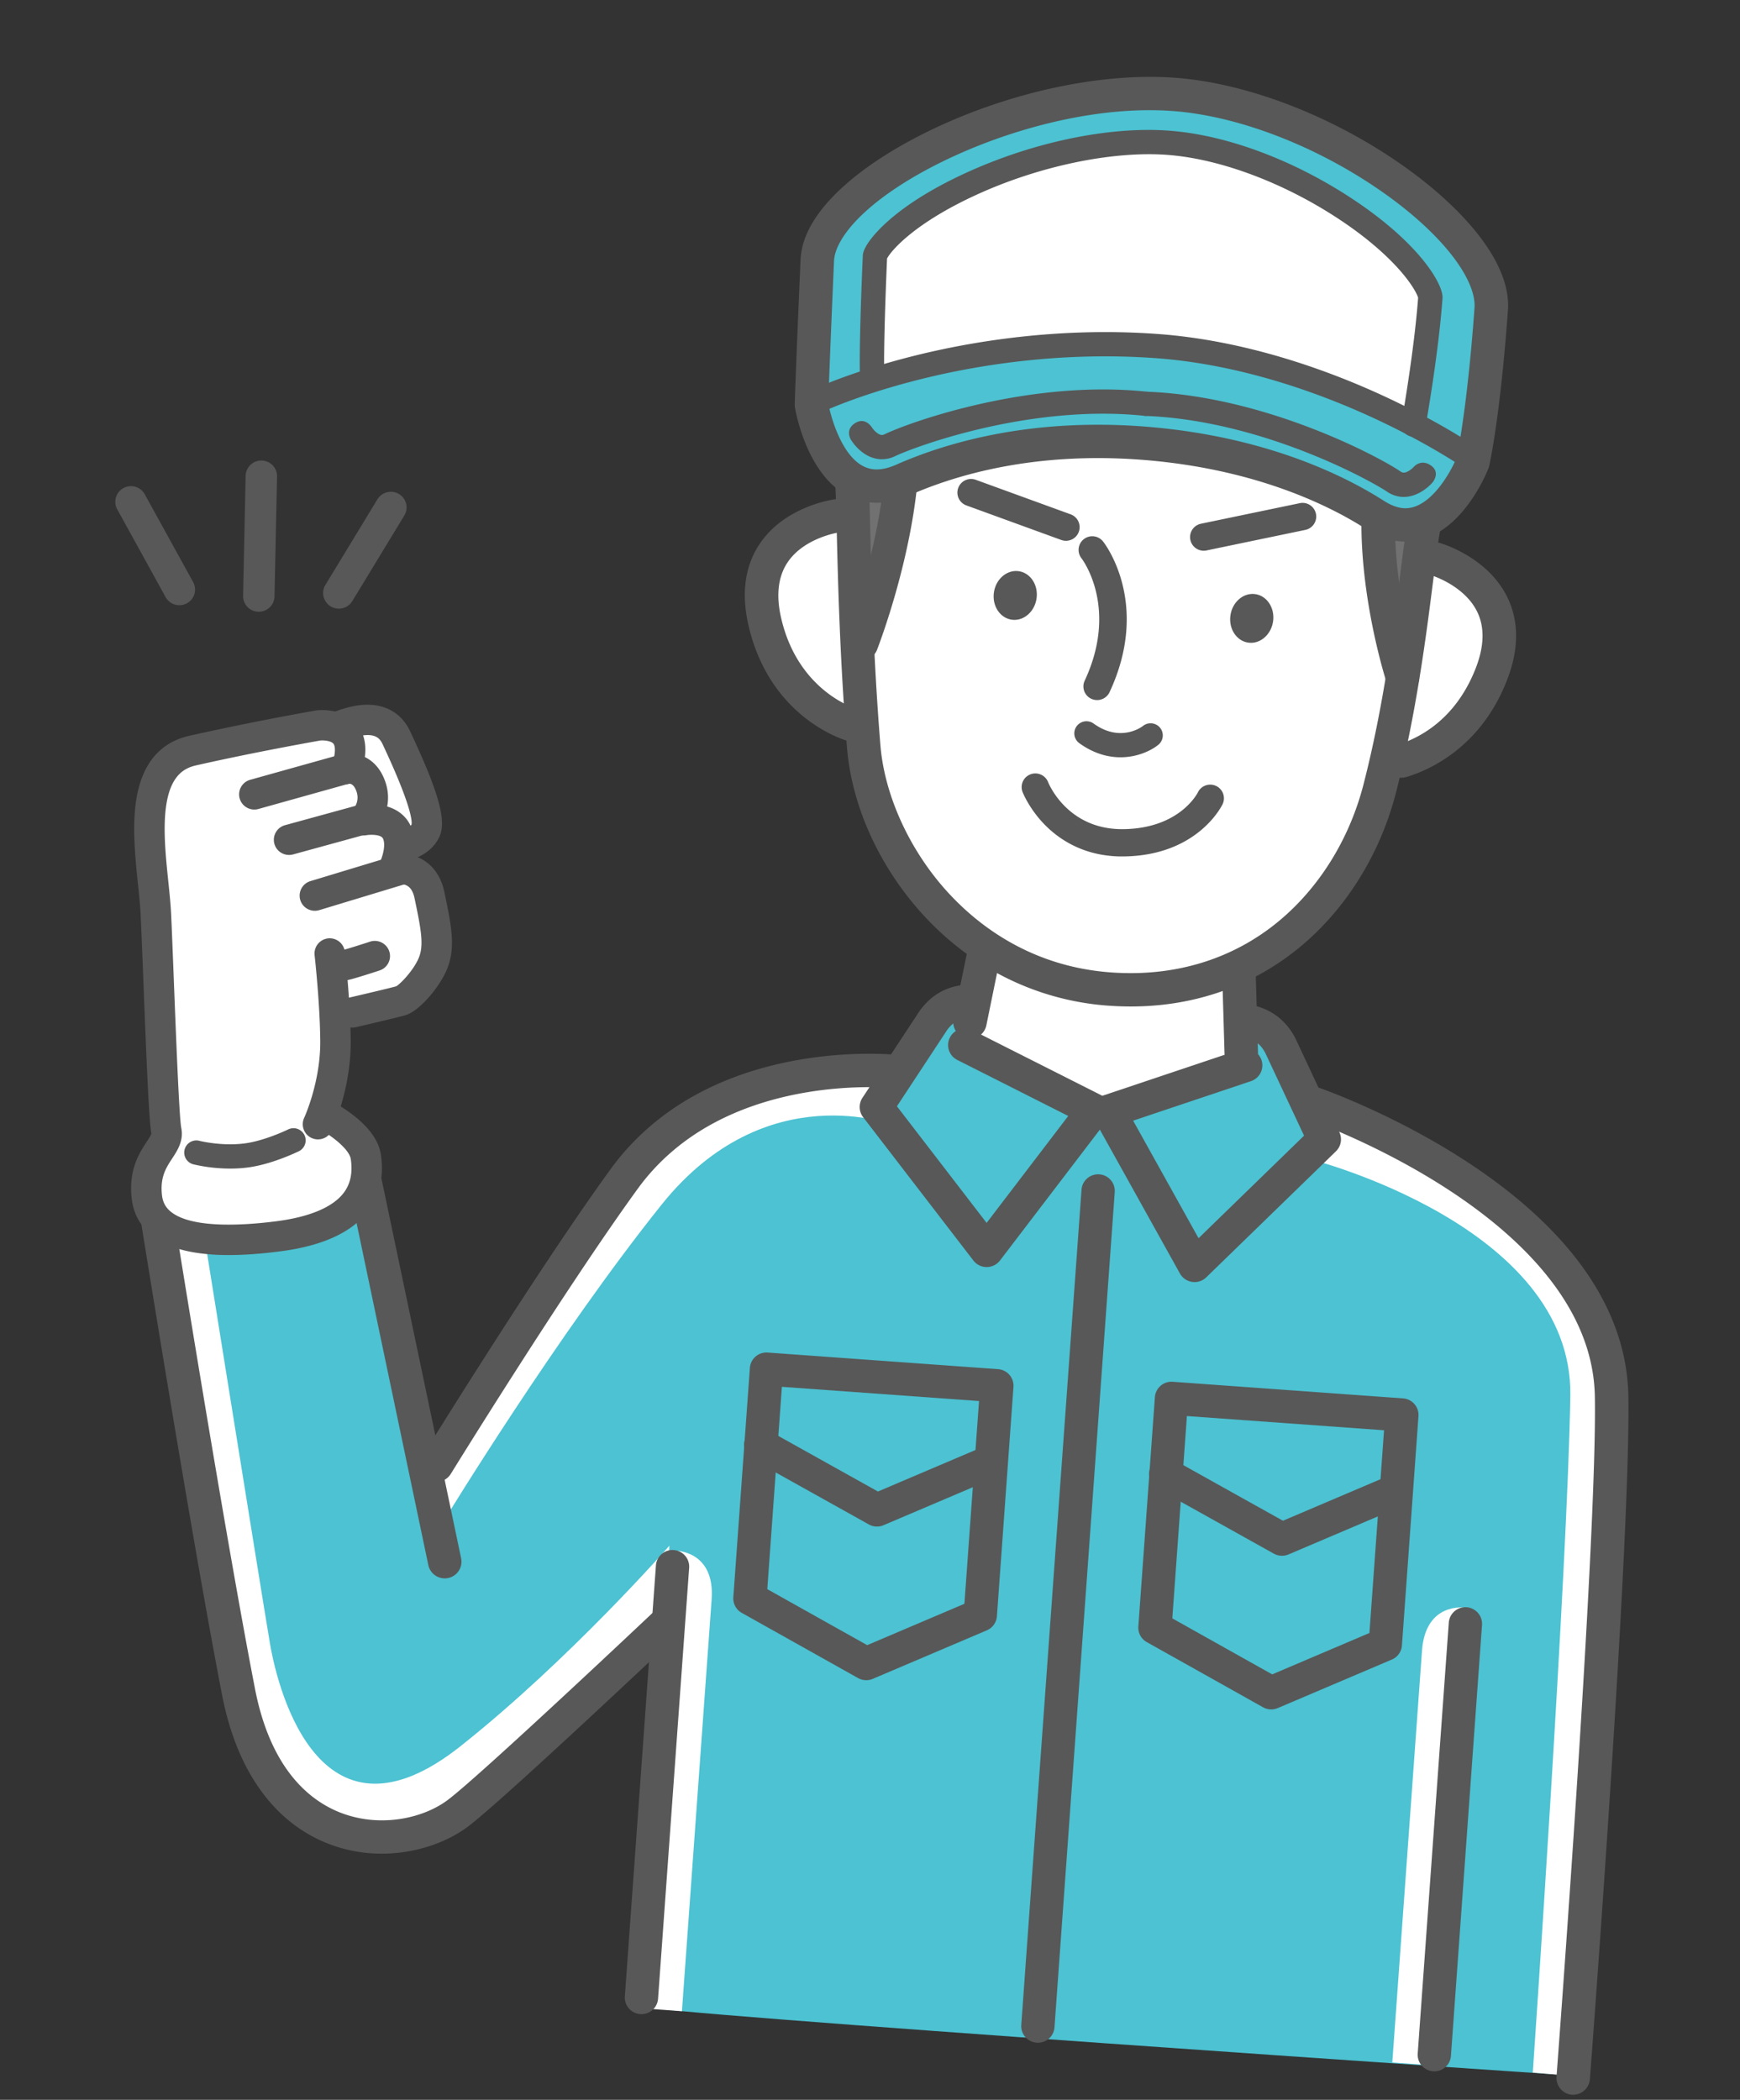 <svg width="179" height="216" fill="none" xmlns="http://www.w3.org/2000/svg"><rect width="100%" height="100%" fill="#333333" stroke="none"/><g clip-path="url(#clip0_248_261)"><path d="M165.122 162.112c.237-6.644 1.701-25.515-4.365-31.642-7.256-7.329-22.046-15.899-26.716-16.708-.259-.045-3.047-8.92-6.027-8.898-.575.005-.577 4.702-.577 4.702l-14.126 4.556-12.068-5.938-.091-5.85-5.352 3.172-3.922 4.817s-13.13-.604-24.87 13.12c-3.731 4.363-22.46 26.633-22.46 26.633l-4.497-21.558-1.998-9.047-21.887 4.692s5.181 33.095 6.964 46.429c1.517 11.351 5.01 17.004 13.561 17.951 12.982 1.437 31.94-21.043 31.94-21.043l-2.654 38.863c-.671.655 96.099 7.161 96.099 7.161s2.807-44.767 3.044-51.411l.002-.001z" fill="#4CC2D2"/><path d="M161.854 213.554s4.191-55.03 3.937-69.925c-.338-19.859-29.264-29.611-29.264-29.611l-1.805 5.207s27.088 6.816 26.822 24.334c-.267 17.518-3.861 69.639-3.861 69.639l4.171.356zm-93.374-46.97s-17.42 15.518-20.8 18.026c-5.791 4.295-19.874 6.268-23.142-10.587C21.267 157.169 16 124.124 16 124.124l4.37-1.006s6.457 40.338 7.388 45.865c.93 5.527 5.445 21.88 19.616 10.641 11.282-8.948 21.487-20.623 21.487-20.623l-.38 7.584v-.001z" fill="#fff"/><path d="M44.904 150.716s11.997-18.602 19.659-29.083c10.91-14.922 28.196-11.958 28.196-11.958l-1.567 3.563.888 2.555s-13.237-5.334-24.013 8.116C57.291 137.36 45.794 156.22 45.794 156.22l-.892-5.504h.002z" fill="#fff"/><path d="M130.652 175.835a1.72 1.72 0 01-.717-.215l-11.96-6.704a1.703 1.703 0 01-.869-1.609l1.702-23.593a1.71 1.71 0 011.831-1.577l23.698 1.709a1.709 1.709 0 011.586 1.824l-1.702 23.593a1.705 1.705 0 01-1.035 1.446l-11.738 4.993a1.713 1.713 0 01-.796.133zm-10.052-9.36l10.276 5.76 10.002-4.255 1.504-20.855-20.281-1.463-1.501 20.813z" fill="#585858"/><path d="M131.757 160.03a1.703 1.703 0 01-.714-.213l-11.962-6.676a1.704 1.704 0 01-.658-2.322 1.718 1.718 0 012.332-.654l11.226 6.266 10.963-4.664c.87-.37 1.877.032 2.249.898a1.701 1.701 0 01-.901 2.238l-11.738 4.994a1.7 1.7 0 01-.796.132l-.001.001zm-42.77 12.799a1.72 1.72 0 01-.717-.215l-11.96-6.704a1.703 1.703 0 01-.87-1.609l1.703-23.593a1.709 1.709 0 011.831-1.577l23.698 1.709a1.71 1.71 0 011.586 1.825l-1.702 23.592a1.705 1.705 0 01-1.035 1.446l-11.738 4.994a1.726 1.726 0 01-.796.132zm-10.052-9.36l10.276 5.76 10.002-4.255 1.504-20.855-20.281-1.463-1.502 20.813z" fill="#585858"/><path d="M90.093 157.025a1.715 1.715 0 01-.714-.214l-11.962-6.676a1.703 1.703 0 01-.658-2.322 1.718 1.718 0 012.332-.653l11.226 6.265 10.963-4.663c.87-.37 1.877.031 2.249.897a1.702 1.702 0 01-.901 2.239l-11.738 4.994a1.726 1.726 0 01-.796.132l-.001.001zm-45.313-4.598a1.713 1.713 0 01-1.344-2.609c.116-.19 11.801-19.12 19.382-29.557 2.344-3.225 5.387-5.849 9.048-7.8 2.897-1.543 6.181-2.669 9.76-3.341 6.056-1.141 10.854-.599 11.055-.576a1.72 1.72 0 011.512 1.904 1.718 1.718 0 01-1.91 1.503c-.045-.004-4.558-.504-10.114.558-3.217.615-6.153 1.625-8.726 3.005-3.173 1.7-5.808 3.974-7.831 6.76-7.505 10.33-19.123 29.152-19.24 29.341a1.723 1.723 0 01-1.593.813v-.001zm116.937 63.048l-.007-.001c-.949-.068-1.657-.919-1.586-1.863.042-.551 4.194-55.297 3.945-69.943-.314-18.439-29.592-28.567-29.887-28.668a1.716 1.716 0 01-1.077-2.179 1.723 1.723 0 012.184-1.073c.323.109 7.98 2.73 15.797 7.874 4.642 3.054 8.367 6.369 11.073 9.851 3.47 4.466 5.271 9.219 5.355 14.127.251 14.805-3.783 68.014-3.955 70.27a1.738 1.738 0 01-1.843 1.603l.001.002z" fill="#585858"/><path d="M38.151 190.638a15.024 15.024 0 01-4.341-.968c-2.644-1.022-4.909-2.756-6.731-5.154-2.015-2.652-3.44-6.072-4.235-10.169-3.237-16.69-8.493-49.625-8.546-49.955a1.714 1.714 0 011.312-1.939l21.074-4.85a1.727 1.727 0 011.316.226c.39.249.664.643.759 1.095l8.678 41.369a1.715 1.715 0 01-1.334 2.03 1.725 1.725 0 01-2.04-1.33l-8.317-39.652-17.792 4.095c1.091 6.781 5.455 33.726 8.274 48.264 1.622 8.364 5.696 11.563 8.828 12.772 1.88.727 3.97.951 6.045.646 1.862-.273 3.609-.96 4.921-1.933 3.261-2.418 21.179-19.337 21.359-19.508a1.73 1.73 0 012.436.064 1.71 1.71 0 01-.063 2.425c-.743.702-18.248 17.232-21.672 19.771-2.344 1.738-6.007 2.984-9.93 2.702l-.001-.001zm68.496 19.485a1.709 1.709 0 01-1.585-1.824l6.198-85.922a1.709 1.709 0 011.831-1.577 1.708 1.708 0 011.586 1.824l-6.199 85.921a1.708 1.708 0 01-1.831 1.578z" fill="#585858"/><path d="M70.153 206.884l-4.079-.295 3.396-47.076s4.102-.035 3.738 5.013l-3.055 42.358zm73.077 5.272l4.079.294 3.396-47.076s-4.055-.623-4.419 4.424l-3.056 42.358z" fill="#fff"/><path d="M65.865 207.181a1.71 1.71 0 01-1.585-1.824l3.198-44.333a1.709 1.709 0 011.831-1.577 1.71 1.71 0 011.586 1.824l-3.198 44.332a1.71 1.71 0 01-1.832 1.578zm81.566 5.884a1.708 1.708 0 01-1.586-1.824l3.198-44.332a1.71 1.71 0 011.831-1.578 1.709 1.709 0 011.586 1.824l-3.198 44.333a1.71 1.71 0 01-1.831 1.577z" fill="#585858"/><path d="M32.875 114.406s4.028 1.538 4.37 3.919c.618 4.291-.04 7.456-9.238 8.805-7.559 1.11-12.301-.284-12.813-4.752-.467-4.076 2.262-4.36 1.92-6.046-.342-1.686-.826-17.148-1.079-22.325-.262-5.373-2.695-15.334 3.808-16.804 6.505-1.469 12.89-2.578 12.89-2.578s.976-.126 1.865.234l.226-.158c.277.02 4.416-2.082 5.943 1.168 1.527 3.25 3.68 8.111 3.021 9.542-.66 1.43-2.53 1.664-2.53 1.664l-.252.684c-.165.922-.53 1.641-.53 1.641s3.012-.613 3.703 2.667c.715 3.394 1.098 5.341.32 7.132-.71 1.632-2.48 3.514-3.237 3.736-.757.222-5.001 1.209-5.001 1.209l-1.596.134a12.426 12.426 0 01-.362 2.586c-.74 2.863-1.427 7.543-1.427 7.543l-.001-.001z" fill="#fff"/><path d="M25.173 62.031a1.6 1.6 0 01-.165-.743l.261-12.342a1.612 1.612 0 011.65-1.573c.891.019 1.6.755 1.58 1.643l-.26 12.342a1.618 1.618 0 01-3.066.673zm-13.146-9.705a1.604 1.604 0 01.672-2.12 1.62 1.62 0 012.193.639l4.976 9.03a1.604 1.604 0 01-.64 2.183 1.619 1.619 0 01-2.193-.638l-4.976-9.03-.034-.063.002-.001zm21.381 9.387a1.6 1.6 0 01.067-1.544l5.353-8.808a1.62 1.62 0 012.218-.542c.764.46 1.008 1.45.547 2.209l-5.352 8.808a1.62 1.62 0 01-2.831-.123h-.002zm1.865 39.136a1.561 1.561 0 01-1.45-1.667 1.562 1.562 0 011.387-1.438c.365-.086 1.735-.513 2.857-.88a1.569 1.569 0 011.977.996c.27.818-.177 1.7-.998 1.968-3.244 1.059-3.443 1.045-3.772 1.021h-.002zM26.051 83.27a1.565 1.565 0 01-1.395-1.133 1.557 1.557 0 011.083-1.923l9.196-2.572a1.568 1.568 0 011.932 1.08c.235.828-.25 1.69-1.082 1.922l-9.197 2.572c-.18.05-.36.066-.537.054zm3.579 4.671a1.558 1.558 0 01-.306-3.059l8.062-2.212a1.569 1.569 0 011.927 1.089c.23.83-.259 1.689-1.092 1.918l-8.063 2.212a1.561 1.561 0 01-.529.052zm2.65 5.743a1.558 1.558 0 01-.345-3.047l9.213-2.791a1.57 1.57 0 011.955 1.037 1.558 1.558 0 01-1.041 1.946l-9.213 2.791a1.542 1.542 0 01-.568.064z" fill="#585858"/><path d="M21.706 129.035c-2.64-.19-4.626-.82-6.008-1.896-1.244-.968-1.965-2.258-2.147-3.838-.342-2.987.793-4.713 1.543-5.855.188-.285.443-.674.479-.829-.245-1.261-.498-7.347-.827-15.794a836.42 836.42 0 00-.278-6.743c-.043-.892-.153-1.949-.268-3.067-.293-2.826-.624-6.03-.172-8.816.592-3.637 2.43-5.83 5.466-6.515a301.206 301.206 0 0113.034-2.604c.276-.035 2.742-.298 4.178 1.428.722.868 1 1.997.83 3.369.794.386 1.575 1.118 2.057 2.414.364.976.389 1.884.236 2.673 1.141.33 1.994 1.04 2.442 2.051.448 1.012.437 2.095.279 3.002 1.374.438 2.7 1.546 3.16 3.734.733 3.484 1.218 5.785.224 8.07-.777 1.786-2.794 4.191-4.23 4.612-.78.229-4.65 1.13-5.089 1.232a1.567 1.567 0 01-1.881-1.164 1.558 1.558 0 011.168-1.873c1.631-.379 4.21-.989 4.855-1.168.43-.248 1.742-1.589 2.303-2.877.572-1.318.268-2.94-.416-6.193-.209-.992-.651-1.256-.968-1.37a2.029 2.029 0 00-.898-.085 1.533 1.533 0 01-1.555-.56c-.378-.475-.42-1.131-.146-1.673.239-.485.64-1.728.329-2.428-.21-.476-1.4-.418-1.701-.36-.691.132-1.408-.19-1.722-.818-.312-.625-.19-1.359.326-1.827.115-.124.734-.858.35-1.894-.231-.619-.514-.755-.723-.75-.548.153-1.07-.021-1.472-.428-.409-.416-.478-1.043-.296-1.596.392-1.192.323-1.867.129-2.102-.255-.307-1.033-.356-1.335-.326-.56.1-6.653 1.174-12.771 2.556-1.172.264-2.579.956-3.07 3.974-.386 2.379-.077 5.364.196 7.998.12 1.162.234 2.259.282 3.236.076 1.556.17 3.974.279 6.774.22 5.678.556 14.26.77 15.319.266 1.309-.398 2.32-.931 3.132-.622.946-1.266 1.926-1.052 3.794.085.738.39 1.288.962 1.733 2.248 1.75 7.767 1.335 10.858.931 3.379-.441 5.751-1.445 6.863-2.903.702-.922.945-2.06.741-3.475-.153-1.068-2.139-2.544-3.432-3.205a1.558 1.558 0 01-.68-2.098 1.57 1.57 0 012.104-.68c.046.024 1.128.577 2.258 1.454 1.69 1.312 2.65 2.687 2.851 4.088.324 2.253-.128 4.205-1.346 5.802-1.651 2.168-4.663 3.55-8.95 4.11-2.786.364-5.176.474-7.186.329l-.002-.005z" fill="#585858"/><path d="M32.6 117.2a1.556 1.556 0 01-.55-.143 1.558 1.558 0 01-.756-2.074c.015-.034 1.683-3.673 1.651-7.876-.03-3.985-.578-8.82-.583-8.867a1.566 1.566 0 013.112-.351c.023.204.572 5.043.604 9.196.038 4.93-1.865 9.046-1.945 9.218a1.568 1.568 0 01-1.531.896l-.002.001zm-10.099 2.961a16.04 16.04 0 01-2.572-.384 1.248 1.248 0 11.618-2.417c.047.012 2.523.617 4.95.208 1.99-.335 4.118-1.375 4.14-1.385a1.256 1.256 0 011.678.567 1.245 1.245 0 01-.568 1.671c-.1.049-2.483 1.212-4.83 1.608-1.213.205-2.412.206-3.415.133v-.001zm18.952-31.54l-.393-3.095-.015.002c.26-.037 1.036-.251 1.296-.725.056-.385-.055-2.027-2.993-8.274-.363-.773-1.056-1.364-3.647-.463-.363.126-.625.217-.99.19a1.562 1.562 0 01-1.45-1.667 1.56 1.56 0 011.266-1.418l.139-.049c.611-.213 1.882-.655 3.26-.628 1.94.035 3.451 1 4.258 2.715 2.955 6.286 3.775 9.228 3.025 10.854-.995 2.154-3.479 2.524-3.758 2.559l.002-.001z" fill="#585858"/><path d="M78.91 60.919c.546-7.573 9.492-8.69 9.492-8.69-.112-.398-4.18-6.133-4.384-7.306-.205-1.173-.192-14.158-.183-15.898.064-12.405 25.402-20.34 37.23-19.567 21.172 1.386 30.932 13.668 32.077 21.919.416 3.001-2.286 17.872-3.456 20.27-.678 1.388-3.69 3.318-3.952 4.497-.505 2.261 10.3 2.651 7.758 12.252-1.238 4.677-5.933 10.051-10.255 10.07-2.203 5.622-3.569 10.162-8.956 15.73l-7.273 5.181.69 9.332-13.754 5.225-13.438-7.258 1.05-9.949-1.804-.944c-9.42-4.36-10.74-13.618-11.847-21.309-.406-2.817-9.792-2.517-8.995-13.555z" fill="#fff"/><path d="M143.695 68.682s-2.571-8.458-1.702-17.55l5.611 3.051-3.908 14.5h-.001zM89.474 64.77s3.759-8.001 4.204-17.124l-5.991 2.215 1.786 14.91h.001z" fill="#727171"/><path d="M126.582 63.286c-.204 1.376.611 2.636 1.82 2.815 1.211.179 2.356-.792 2.561-2.168.204-1.377-.611-2.637-1.821-2.816-1.209-.178-2.355.793-2.56 2.169zm-24.332-2.359c-.204 1.376.611 2.636 1.82 2.815 1.211.179 2.356-.792 2.561-2.168.204-1.376-.611-2.637-1.821-2.815-1.209-.179-2.355.792-2.56 2.168zM87.553 76.28a1.711 1.711 0 01-.337-.058c-.325-.09-7.982-2.306-10.206-11.842-.788-3.38-.373-6.261 1.233-8.567 2.621-3.763 7.453-4.43 7.657-4.456a1.722 1.722 0 011.932 1.48 1.716 1.716 0 01-1.478 1.921c-.073.01-3.566.532-5.292 3.03-1.018 1.474-1.253 3.432-.696 5.82 1.765 7.571 7.708 9.293 7.768 9.31a1.716 1.716 0 011.202 2.11 1.722 1.722 0 01-1.783 1.253zM144.045 80a1.723 1.723 0 01-1.528-1.223 1.712 1.712 0 011.16-2.132c2.129-.63 6.015-2.492 8.127-7.885.894-2.283.943-4.254.147-5.859-1.356-2.735-4.769-3.748-4.803-3.758a1.713 1.713 0 01-1.191-2.115 1.726 1.726 0 012.128-1.185c.199.055 4.884 1.409 6.939 5.51 1.258 2.511 1.255 5.423-.009 8.654-2.743 7.006-8.155 9.276-10.355 9.926a1.73 1.73 0 01-.615.067zm-29.251-2.12c-1.166-.084-2.453-.489-3.758-1.43a1.243 1.243 0 01-.28-1.742 1.255 1.255 0 011.749-.278c2.814 2.029 5.05.267 5.071.25a1.257 1.257 0 011.763.18 1.244 1.244 0 01-.18 1.755c-.805.652-2.418 1.407-4.365 1.266zm12.773 32.134a1.72 1.72 0 01-1.596-1.662l-.228-7.809a1.718 1.718 0 011.672-1.764 1.722 1.722 0 011.772 1.666l.228 7.809a1.718 1.718 0 01-1.848 1.76zm-27.907-3.172a1.717 1.717 0 01-1.567-2.054l1.515-7.41a1.721 1.721 0 012.032-1.336 1.716 1.716 0 011.344 2.024l-1.515 7.409a1.719 1.719 0 01-1.81 1.368v-.001zm13.105-34.834a1.4 1.4 0 01-1.178-1.991c3.526-7.56-.289-12.536-.328-12.585a1.4 1.4 0 01.238-1.971 1.414 1.414 0 011.979.238c.203.257 4.914 6.398.668 15.502a1.411 1.411 0 01-1.38.808l.001-.001z" fill="#585858"/><path d="M114.051 103.451a28.038 28.038 0 01-10.912-3.054c-3.084-1.594-5.869-3.75-8.279-6.41-4.43-4.89-7.246-11.116-7.726-17.083-.735-9.148-.928-17.046-1.055-22.274-.06-2.503-.104-4.31-.184-5.186a1.716 1.716 0 011.562-1.862 1.723 1.723 0 011.87 1.556c.09.988.136 2.843.197 5.41.127 5.19.318 13.031 1.045 22.084.414 5.153 2.975 10.782 6.85 15.058 3.148 3.476 8.632 7.743 16.879 8.338 6.561.473 12.529-1.352 17.262-5.278 4.174-3.464 7.268-8.458 8.709-14.062 2.044-7.946 3.021-15.666 3.736-21.304.26-2.053.484-3.825.706-5.134a1.72 1.72 0 011.985-1.404 1.716 1.716 0 011.411 1.977c-.21 1.238-.429 2.977-.684 4.992-.685 5.404-1.718 13.571-3.816 21.726-1.619 6.296-5.113 11.923-9.839 15.845-5.431 4.505-12.248 6.602-19.715 6.064l-.002.001z" fill="#585858"/><path d="M88.492 67.934a1.714 1.714 0 01-1.484-2.332c.046-.12 3.655-9.49 4.081-18.206a1.72 1.72 0 011.805-1.63 1.716 1.716 0 011.638 1.799c-.455 9.293-4.153 18.877-4.31 19.28a1.723 1.723 0 01-1.73 1.09v-.001zm55.668 3.456a1.723 1.723 0 01-1.517-1.188c-.136-.422-3.323-10.455-2.433-19.79a1.72 1.72 0 011.838-1.548l.041.003c.947.09 1.643.928 1.552 1.871-.825 8.643 2.252 18.321 2.284 18.418a1.721 1.721 0 01-1.764 2.234h-.001z" fill="#585858"/><path d="M86.15 47.779l-3.189-6.211s.599-2.891 1.114-14.772c.345-7.964 21.029-18.216 36.641-17.09 15.612 1.127 33.264 14.141 32.69 22.091-.786 10.899-1.589 15.21-1.589 15.21l-4.193 5.522s-2.337 1.597-6.103-.776c-3.883-2.446-11.529-6.245-22.863-7.29-12.357-1.14-21.357 1.197-25.694 3.706-4.996 2.89-6.814-.39-6.814-.39z" fill="#4CC2D2"/><path d="M144.14 55.696c-1.213-.088-2.438-.523-3.639-1.295-3.384-2.175-10.754-5.979-22.086-7.024a65.74 65.74 0 00-1.221-.1c-10.868-.784-18.841 1.56-23.617 3.666-1.34.592-2.644.846-3.872.758-6.324-.457-7.865-9.41-7.927-9.79a1.665 1.665 0 01-.022-.325c0-.03.089-3.109.6-14.867.108-2.506 1.653-5.098 4.591-7.704 3.572-3.167 9.093-6.164 15.148-8.223 6.491-2.207 13.149-3.2 18.746-2.796 7.288.526 15.928 3.807 23.11 8.777 3.346 2.315 6.14 4.846 8.081 7.316 2.224 2.831 3.265 5.465 3.094 7.831-.786 10.902-1.878 15.793-1.924 15.996a1.706 1.706 0 01-.07.23c-.124.326-3.115 7.973-8.99 7.549l-.002.001zm-26.701-11.84c.428.03.862.066 1.291.106 12.066 1.112 19.989 5.212 23.639 7.557.709.456 1.389.71 2.018.756 2.695.194 4.857-3.693 5.478-5.233.166-.794 1.124-5.673 1.823-15.369.105-1.45-.737-3.392-2.37-5.47-1.731-2.205-4.266-4.491-7.333-6.613-6.697-4.634-14.693-7.69-21.391-8.173-11.364-.82-25.123 4.636-31.354 10.162-2.156 1.91-3.378 3.79-3.443 5.291-.442 10.19-.566 13.839-.592 14.636.093.469.43 1.994 1.147 3.505.983 2.068 2.193 3.168 3.599 3.269.659.048 1.408-.111 2.229-.473 5.133-2.264 13.683-4.787 25.259-3.952z" fill="#585858"/><path d="M89.358 39.485c-.153-3.408.357-6.237.655-13.149.17-.684 2.377-3.977 9.907-7.428 6.708-3.074 14.26-4.653 20.206-4.224 5.945.429 12.816 3.084 18.782 7.133 6.228 4.226 8.214 7.891 8.239 8.763-.454 6.282-.839 9.57-1.735 13.095-.214-.101-2.424-1.025-2.684-1.166-5.485-2.99-11.259-5.536-23.04-6.622-.447-.041-.9-.078-1.344-.11-12.193-.88-22.516.938-27.896 3.334-.408.182-.772.3-1.09.373z" fill="#fff"/><path d="M145.449 43.754l-.061-.029a58.902 58.902 0 00-.811-.348c-.76-.324-1.706-.727-1.876-.82-5.226-2.849-10.92-5.498-23.019-6.614a69.671 69.671 0 00-1.343-.11c-5.642-.407-11.345-.256-16.491.438-4.52.61-8.56 1.636-11.379 2.891-.377.17-.748.296-1.1.376l-.063.016-.003-.067c-.089-1.97.045-3.756.23-6.228.133-1.784.299-4.005.425-6.925v-.011c.174-.694 2.369-3.995 9.938-7.464 6.716-3.078 14.279-4.659 20.233-4.229 5.954.43 12.836 3.09 18.809 7.143 6.233 4.23 8.238 7.936 8.264 8.807-.429 5.95-.8 9.426-1.736 13.11l-.017.065v-.001zm-27.102-8.032c.44.032.893.069 1.345.11 12.12 1.117 17.824 3.773 23.062 6.628.164.09 1.148.508 1.866.814.342.145.623.265.754.323.923-3.651 1.29-7.118 1.717-13.02-.025-.852-2.018-4.509-8.215-8.715-5.958-4.044-12.969-6.706-18.755-7.123-5.785-.418-13.479 1.148-20.178 4.22-4.011 1.838-6.402 3.593-7.699 4.742-1.421 1.257-2.078 2.267-2.176 2.642-.126 2.92-.292 5.14-.425 6.924-.183 2.44-.315 4.21-.232 6.149a6.06 6.06 0 001.015-.355c2.827-1.26 6.88-2.29 11.407-2.9 5.155-.695 10.865-.846 16.514-.439z" fill="#4CC2D2"/><path d="M145.324 44.92a1.25 1.25 0 01-1.145-1.465c.013-.072 1.292-7.238 1.708-12.833-.079-.283-.496-1.19-1.666-2.57-1.019-1.202-2.89-3.081-6.02-5.205-5.791-3.93-12.583-6.517-18.166-6.92-5.584-.403-13.068 1.123-19.591 4.113-6.437 2.95-8.791 5.776-9.19 6.553-.253 5.923-.352 10.311-.278 12.372a1.248 1.248 0 01-1.208 1.29 1.253 1.253 0 01-1.297-1.203c-.103-2.896.136-9.245.289-12.771.003-.084.015-.167.035-.248.206-.825 1.17-2.061 2.578-3.307 1.985-1.757 4.683-3.423 8.02-4.952 6.892-3.158 14.675-4.78 20.821-4.336 6.146.444 13.257 3.18 19.398 7.346 6.32 4.288 8.743 8.262 8.787 9.76.001.042.001.084-.002.125-.416 5.747-1.697 12.923-1.751 13.225a1.25 1.25 0 01-1.322 1.025z" fill="#585858"/><path d="M150.96 48.175a1.245 1.245 0 01-.62-.217c-.036-.025-3.685-2.511-9.377-5.113-5.227-2.39-13.301-5.371-22.079-6.004-9.884-.713-18.541.769-24.064 2.139-6 1.487-9.704 3.167-9.74 3.184a1.257 1.257 0 01-1.663-.612 1.245 1.245 0 01.612-1.654c.157-.072 3.906-1.777 10.114-3.322 5.715-1.422 14.678-2.962 24.919-2.223 9.174.662 17.57 3.764 22.995 6.249 5.876 2.69 9.55 5.198 9.703 5.303.57.39.713 1.167.321 1.735a1.254 1.254 0 01-1.122.535h.001zm-49.581 82.158a1.724 1.724 0 01-1.243-.668l-11.343-14.748a1.71 1.71 0 01-.075-1.983l5.861-8.906a2.38 2.38 0 01.046-.066c1.74-2.391 3.889-2.605 5.044-2.72a1.715 1.715 0 11.345 3.413c-.9.09-1.75.175-2.576 1.291l-5.168 7.853 9.226 11.996 8.397-11.001-11.413-5.761a1.713 1.713 0 01-.76-2.306 1.726 1.726 0 012.317-.754l13.256 6.692c.456.23.786.65.9 1.146a1.702 1.702 0 01-.308 1.421l-11.012 14.428a1.726 1.726 0 01-1.496.672l.002.001z" fill="#585858"/><path d="M122.766 131.876a1.729 1.729 0 01-1.384-.879l-8.827-15.859a1.71 1.71 0 01.955-2.456l14.079-4.72a1.725 1.725 0 012.183 1.078 1.712 1.712 0 01-1.081 2.173l-12.122 4.064 6.73 12.092 10.853-10.548-3.988-8.513c-.599-1.117-1.311-1.377-2.177-1.599a1.716 1.716 0 01-1.238-2.09 1.722 1.722 0 012.097-1.232c.905.233 3.024.778 4.387 3.362l.036.072 4.522 9.655a1.709 1.709 0 01-.358 1.952l-13.343 12.967a1.723 1.723 0 01-1.327.483l.003-.002zm-8.242-43.81c-3.419-.246-5.699-1.855-7.047-3.23-1.595-1.629-2.255-3.297-2.282-3.366a1.401 1.401 0 01.806-1.815c.726-.28 1.542.08 1.823.803.078.193 2.023 4.894 7.716 4.833 5.845-.061 7.67-3.743 7.688-3.779a1.411 1.411 0 011.878-.664 1.402 1.402 0 01.668 1.87c-.103.217-2.617 5.301-10.202 5.38-.361.005-.71-.006-1.048-.03v-.002zm-4.968-32.441a1.446 1.446 0 01-.383-.082l-9.757-3.552a1.402 1.402 0 01-.84-1.8 1.41 1.41 0 011.807-.836l9.757 3.552a1.403 1.403 0 01-.584 2.718zm14.176 1.022a1.403 1.403 0 01-.188-2.773l10.167-2.115a1.403 1.403 0 11.578 2.748l-10.166 2.114a1.392 1.392 0 01-.391.026zm-33.221-9.414c-.625-.045-1.242-.288-1.817-.727a4.959 4.959 0 01-1.136-1.238s-.688-1.033.388-1.73c1.075-.697 1.75.43 1.75.43l-.005-.008s.224.35.56.592c.371.268.579.203.76.116 2.414-1.178 14.792-5.66 26.943-4.378a1.249 1.249 0 011.114 1.372 1.25 1.25 0 01-1.377 1.108c-6.295-.664-12.541.343-16.671 1.305-4.926 1.147-8.277 2.526-8.904 2.832a3.115 3.115 0 01-1.605.326z" fill="#585858"/><path d="M144.193 51.11a3.095 3.095 0 01-1.536-.556c-.578-.394-3.697-2.24-8.406-4.081-3.95-1.545-9.987-3.439-16.31-3.684a1.252 1.252 0 01-1.204-1.295 1.25 1.25 0 011.299-1.198c12.207.475 23.816 6.687 26.035 8.2.166.113.362.206.769-.005.368-.192.637-.502.64-.506 0 0 .715-.807 1.725-.101 1.009.706.198 1.702.198 1.702-.57.684-1.804 1.626-3.21 1.524z" fill="#585858"/></g><defs><clipPath id="clip0_248_261"><path fill="#fff" transform="rotate(4.126 2.225 216.037)" d="M0 0h163v204H0z"/></clipPath></defs></svg>